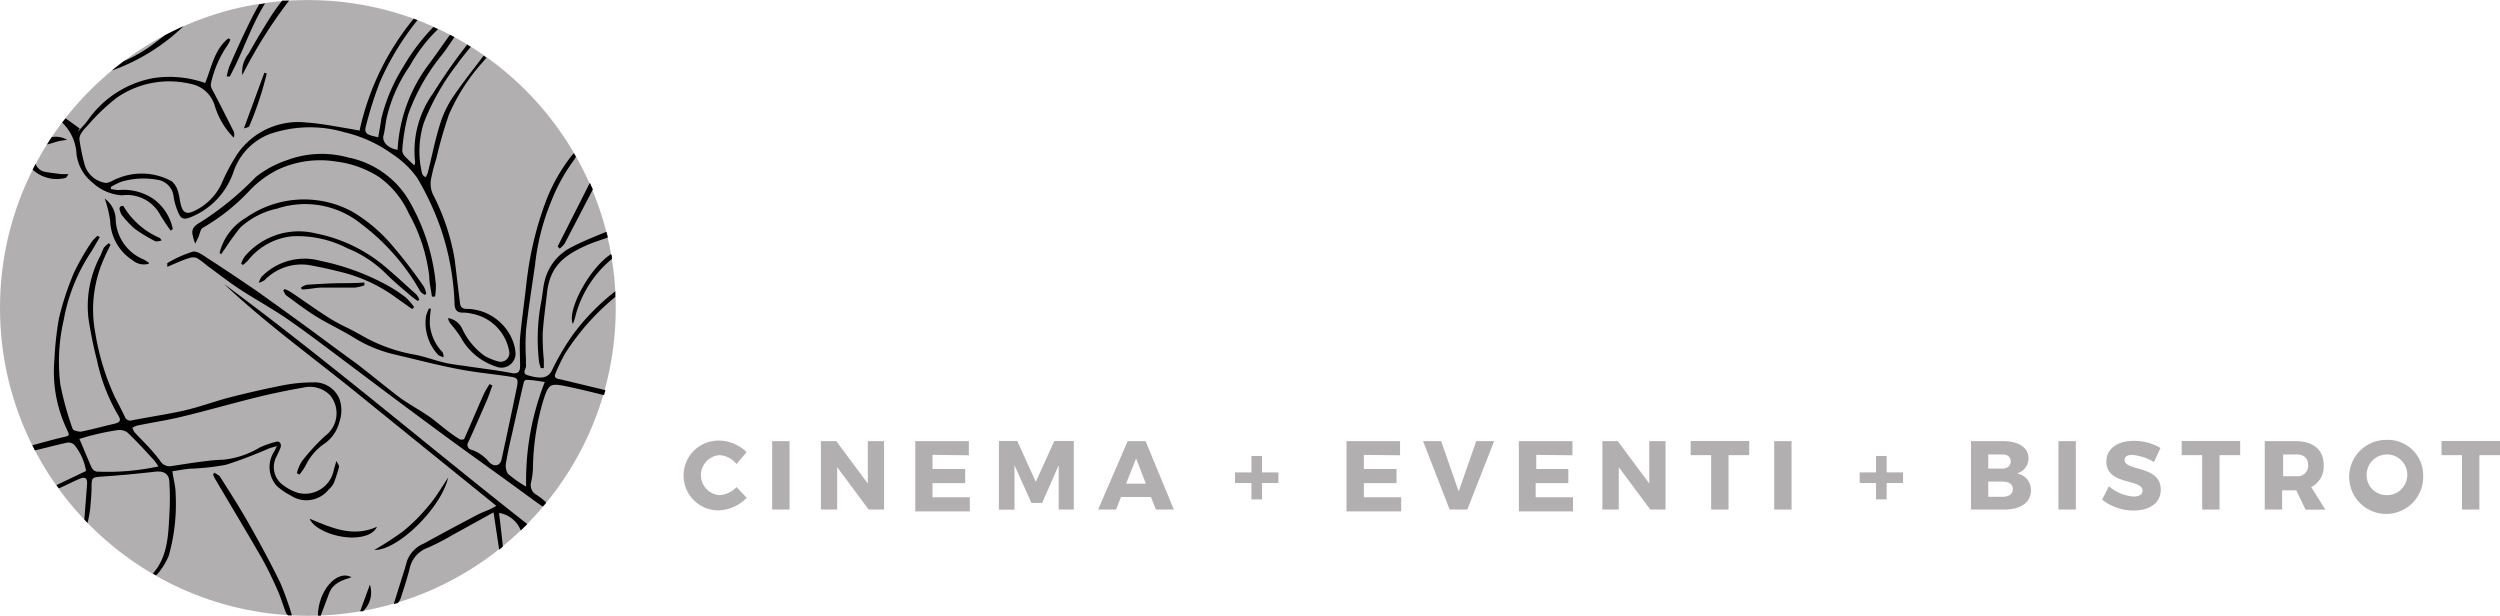 <?xml version="1.0" encoding="UTF-8"?> <svg xmlns="http://www.w3.org/2000/svg" id="264b2f05-cc17-4031-8995-f5781d338f59" data-name="259f08eb-a168-4de1-8417-25dd22ccc0a8" width="62.42mm" height="15.38mm" viewBox="0 0 176.94 43.59"> <defs> <style> .e1d56322-3c14-4da8-951a-e32af79958bf { fill: #b2afb0; } .c149155e-b448-4ac6-88b5-8e9466da65b9 { fill: #fff; } .\31 bb93284-98ad-4417-abff-1d1019982dc9 { fill: none; } </style> </defs> <title>logo-light-rouge-et-noir-3</title> <g> <g> <path class="e1d56322-3c14-4da8-951a-e32af79958bf" d="M52.84,33.41l-.71.84a1.66,1.66,0,0,0-1.22-.63,1.42,1.42,0,0,0,0,2.83,1.82,1.82,0,0,0,1.22-.57l.72.76a2.93,2.93,0,0,1-2,.89,2.47,2.47,0,1,1,0-4.94A2.81,2.81,0,0,1,52.84,33.41Z" transform="translate(0 -1.41)"></path> <path class="e1d56322-3c14-4da8-951a-e32af79958bf" d="M54.65,37.47V32.63h1.23v4.84Z" transform="translate(0 -1.41)"></path> <path class="e1d56322-3c14-4da8-951a-e32af79958bf" d="M61.48,37.47l-2.23-3v3H58.1V32.63h1.09l2.23,3v-3h1.15v4.84Z" transform="translate(0 -1.41)"></path> <path class="e1d56322-3c14-4da8-951a-e32af79958bf" d="M66,33.6v1h2.31v1H66v1h2.64v1H64.78V32.63h3.79v1Z" transform="translate(0 -1.41)"></path> <path class="e1d56322-3c14-4da8-951a-e32af79958bf" d="M74.93,37.47V34.33L73.76,37H73L71.8,34.33v3.15H70.7V32.62H72l1.31,2.89,1.31-2.89H76v4.85Z" transform="translate(0 -1.41)"></path> <path class="e1d56322-3c14-4da8-951a-e32af79958bf" d="M79.34,36.58l-.35.89H77.72l2.09-4.84h1.27l2,4.84H81.81l-.35-.89Zm1.07-2.73-.71,1.79h1.4Z" transform="translate(0 -1.41)"></path> <path class="e1d56322-3c14-4da8-951a-e32af79958bf" d="M89.32,35.59v1.16h-.75V35.59H87.41v-.75h1.16V33.68h.75v1.16h1.16v.75Z" transform="translate(0 -1.41)"></path> <path class="e1d56322-3c14-4da8-951a-e32af79958bf" d="M96.53,33.6v1h2.31v1H96.53v1h2.64v1H95.3V32.63h3.79v1Z" transform="translate(0 -1.41)"></path> <path class="e1d56322-3c14-4da8-951a-e32af79958bf" d="M102.6,37.47l-1.88-4.84H102l1.24,3.56,1.24-3.56h1.27l-1.9,4.84Z" transform="translate(0 -1.41)"></path> <path class="e1d56322-3c14-4da8-951a-e32af79958bf" d="M108.73,33.6v1H111v1h-2.31v1h2.64v1H107.5V32.63h3.79v1Z" transform="translate(0 -1.41)"></path> <path class="e1d56322-3c14-4da8-951a-e32af79958bf" d="M116.8,37.47l-2.23-3v3h-1.16V32.63h1.09l2.23,3v-3h1.15v4.84Z" transform="translate(0 -1.41)"></path> <path class="e1d56322-3c14-4da8-951a-e32af79958bf" d="M122.34,33.62v3.85h-1.23V33.62h-1.45v-1h4.14v1Z" transform="translate(0 -1.41)"></path> <path class="e1d56322-3c14-4da8-951a-e32af79958bf" d="M125.57,37.47V32.63h1.23v4.84Z" transform="translate(0 -1.41)"></path> <path class="e1d56322-3c14-4da8-951a-e32af79958bf" d="M133.53,35.59v1.16h-.75V35.59h-1.16v-.75h1.16V33.68h.75v1.16h1.16v.75Z" transform="translate(0 -1.41)"></path> <path class="e1d56322-3c14-4da8-951a-e32af79958bf" d="M141.79,32.63c1.09,0,1.78.47,1.78,1.21a1.09,1.09,0,0,1-.83,1.07,1.19,1.19,0,0,1,1,1.22c0,.82-.72,1.34-1.86,1.34H139.5V32.63Zm-1.07,1.94h1c.36,0,.59-.19.59-.51s-.23-.49-.59-.49h-1Zm0,2h1c.46,0,.74-.2.74-.55s-.28-.53-.74-.53h-1Z" transform="translate(0 -1.41)"></path> <path class="e1d56322-3c14-4da8-951a-e32af79958bf" d="M145.69,37.47V32.63h1.23v4.84Z" transform="translate(0 -1.41)"></path> <path class="e1d56322-3c14-4da8-951a-e32af79958bf" d="M152.91,33.11l-.46,1a3.61,3.61,0,0,0-1.55-.51c-.32,0-.53.12-.53.35,0,.84,2.56.36,2.56,2.11,0,1-.86,1.48-1.94,1.48a3.61,3.61,0,0,1-2.21-.77l.48-.95a3,3,0,0,0,1.75.73c.39,0,.63-.15.63-.42,0-.86-2.56-.35-2.56-2.06,0-.89.77-1.46,1.93-1.46A3.64,3.64,0,0,1,152.91,33.11Z" transform="translate(0 -1.41)"></path> <path class="e1d56322-3c14-4da8-951a-e32af79958bf" d="M157.09,33.62v3.85h-1.23V33.62h-1.45v-1h4.14v1Z" transform="translate(0 -1.41)"></path> <path class="e1d56322-3c14-4da8-951a-e32af79958bf" d="M162.52,36.11h-1v1.36h-1.23V32.63h2.17c1.28,0,2,.61,2,1.69a1.61,1.61,0,0,1-.88,1.56l1,1.6h-1.4Zm0-1a.74.74,0,0,0,.84-.78c0-.51-.31-.76-.84-.76h-.93v1.54Z" transform="translate(0 -1.41)"></path> <path class="e1d56322-3c14-4da8-951a-e32af79958bf" d="M171.5,35a2.62,2.62,0,1,1-2.62-2.46A2.5,2.5,0,0,1,171.5,35Zm-4,0a1.41,1.41,0,0,0,1.37,1.45,1.44,1.44,0,1,0-1.37-1.45Z" transform="translate(0 -1.41)"></path> <path class="e1d56322-3c14-4da8-951a-e32af79958bf" d="M175.48,33.62v3.85h-1.23V33.62H172.8v-1h4.14v1Z" transform="translate(0 -1.41)"></path> </g> <g> <path class="c149155e-b448-4ac6-88b5-8e9466da65b9" d="M55.4,27.79a6.37,6.37,0,0,1-.3-2.54V22c0-1.92-.65-2.63-2.13-2.63H51.86v8.42H48.61V7.11h4.91c3.37,0,4.82,1.57,4.82,4.76v1.63c0,2.13-.68,3.52-2.13,4.2,1.63.68,2.16,2.25,2.16,4.4v3.19a6.09,6.09,0,0,0,.35,2.51ZM51.86,10.06v6.35h1.27c1.21,0,2-.53,2-2.19v-2c0-1.48-.5-2.13-1.65-2.13Z" transform="translate(0 -1.41)"></path> <path class="c149155e-b448-4ac6-88b5-8e9466da65b9" d="M60.22,12.07c0-3.31,1.74-5.2,4.94-5.2s4.94,1.89,4.94,5.2V22.83c0,3.31-1.74,5.2-4.94,5.2s-4.94-1.89-4.94-5.2Zm3.25,11c0,1.48.65,2,1.68,2s1.68-.56,1.68-2V11.87c0-1.48-.65-2-1.68-2s-1.68.56-1.68,2Z" transform="translate(0 -1.41)"></path> <path class="c149155e-b448-4ac6-88b5-8e9466da65b9" d="M75.29,7.11v16c0,1.48.65,2,1.68,2s1.68-.53,1.68-2v-16h3.07V22.86c0,3.31-1.66,5.2-4.85,5.2S72,26.17,72,22.86V7.11Z" transform="translate(0 -1.41)"></path> <path class="c149155e-b448-4ac6-88b5-8e9466da65b9" d="M88.82,16.27h4.55v6.56c0,3.31-1.65,5.2-4.85,5.2s-4.85-1.89-4.85-5.2V12.07c0-3.31,1.66-5.2,4.85-5.2s4.85,1.89,4.85,5.2v2H90.3V11.87c0-1.48-.65-2-1.68-2s-1.68.56-1.68,2V23c0,1.48.65,2,1.68,2s1.68-.53,1.68-2V19.22H88.82Z" transform="translate(0 -1.41)"></path> <path class="c149155e-b448-4ac6-88b5-8e9466da65b9" d="M98.72,15.83h4.46v3H98.72v6.06h5.62v3H95.47V7.11h8.87v3H98.72Z" transform="translate(0 -1.41)"></path> <path class="c149155e-b448-4ac6-88b5-8e9466da65b9" d="M114.18,15.83h4.46v3h-4.46v6.06h5.62v3h-8.87V7.11h8.87v3h-5.62Z" transform="translate(0 -1.41)"></path> <path class="c149155e-b448-4ac6-88b5-8e9466da65b9" d="M120.85,7.11h10v3h-3.4V27.79h-3.25V10.06h-3.4Z" transform="translate(0 -1.41)"></path> <path class="c149155e-b448-4ac6-88b5-8e9466da65b9" d="M139.79,12.81v15h-2.92V7.11h4.08l3.34,12.38V7.11h2.9V27.79h-3.34Z" transform="translate(0 -1.41)"></path> <path class="c149155e-b448-4ac6-88b5-8e9466da65b9" d="M149.25,12.07c0-3.31,1.74-5.2,4.94-5.2s4.94,1.89,4.94,5.2V22.83c0,3.31-1.74,5.2-4.94,5.2s-4.94-1.89-4.94-5.2Zm3.25,11c0,1.48.65,2,1.68,2s1.69-.56,1.69-2V11.87c0-1.48-.65-2-1.69-2s-1.68.56-1.68,2Z" transform="translate(0 -1.41)"></path> <path class="c149155e-b448-4ac6-88b5-8e9466da65b9" d="M161.22,7.11h3.25V27.79h-3.25Z" transform="translate(0 -1.41)"></path> <path class="c149155e-b448-4ac6-88b5-8e9466da65b9" d="M173.63,27.79a6.36,6.36,0,0,1-.3-2.54V22c0-1.92-.65-2.63-2.13-2.63h-1.12v8.42h-3.25V7.11h4.91c3.37,0,4.82,1.57,4.82,4.76v1.63c0,2.13-.68,3.52-2.13,4.2,1.63.68,2.16,2.25,2.16,4.4v3.19a6.09,6.09,0,0,0,.35,2.51Zm-3.55-17.73v6.35h1.27c1.21,0,2-.53,2-2.19v-2c0-1.48-.5-2.13-1.66-2.13Z" transform="translate(0 -1.41)"></path> </g> <g> <circle class="e1d56322-3c14-4da8-951a-e32af79958bf" cx="21.79" cy="21.79" r="21.79"></circle> <g> <path class="1bb93284-98ad-4417-abff-1d1019982dc9" d="M5.6,35.28c-.48.2-.93.44-1.4.65l-.07,0A21.89,21.89,0,0,0,6,38.16c.06-.82.13-1.64.19-2.47C6.17,35.29,6,35.12,5.6,35.28Z" transform="translate(0 -1.41)"></path> <path class="1bb93284-98ad-4417-abff-1d1019982dc9" d="M5.25,32.88a.62.62,0,0,0-.47-.15c-.77.17-1.54.38-2.31.55A21.79,21.79,0,0,0,4,35.74l2.11-1A3.9,3.9,0,0,0,5.25,32.88Z" transform="translate(0 -1.41)"></path> <path class="1bb93284-98ad-4417-abff-1d1019982dc9" d="M32,39.24a15.85,15.85,0,0,1-1.75.9A2,2,0,0,0,29,41.62c-.18.71-.4,1.41-.64,2.11a1.08,1.08,0,0,1-.19.31,21.73,21.73,0,0,0,7.16-3.77l-.4-2.64Z" transform="translate(0 -1.41)"></path> <path class="1bb93284-98ad-4417-abff-1d1019982dc9" d="M9,32a1,1,0,0,0-.71-.19,16.48,16.48,0,0,0-1.7.34c-.35.08-.69.2-1,.28.31.76.57,1.4.85,2,.05.12.19.28.3.28a17.09,17.09,0,0,0,4.46-.34,3.69,3.69,0,0,0-.29-.42C10.31,33.35,9.69,32.67,9,32Z" transform="translate(0 -1.41)"></path> <path class="1bb93284-98ad-4417-abff-1d1019982dc9" d="M5.47,10.7a7.92,7.92,0,0,0,.74-.82,7.24,7.24,0,0,1,4.67-3,7.6,7.6,0,0,1,3.64.35c.46-1.1.63-2.36,1.64-3.16l.15.08a2.35,2.35,0,0,1-.21.41,7.62,7.62,0,0,0-1.17,2.7.61.61,0,0,0,.07.4c.51,1,1,2,1.54,3a.62.62,0,0,1,0,.44A5.49,5.49,0,0,1,15.2,8.89a2.2,2.2,0,0,0-1.69-1.56,6.52,6.52,0,0,0-5.24,1,14.37,14.37,0,0,0-2.08,2,2.53,2.53,0,0,0-.39.47.78.78,0,0,0-.15.46A14.38,14.38,0,0,0,6,13.1,1.83,1.83,0,0,0,7.37,14.3c.29.08.68-.23,1-.34a4.41,4.41,0,0,1,3.75.22,1.42,1.42,0,0,1,.44.73c.11.32.12.68.22,1,.15.51.41.62.88.39a4,4,0,0,0,2-2,13.45,13.45,0,0,1,1.11-2.07,5.23,5.23,0,0,1,4.9-2.21c1,.07,2.07.29,3.1.45l.64.12a18.68,18.68,0,0,1,3.83-7.92,21.75,21.75,0,0,0-7.49-1.32c-.45,0-.89,0-1.33,0a33.29,33.29,0,0,0-3.31,5.27A2.06,2.06,0,0,1,17.6,5.2c.5-.9,1-1.78,1.61-2.64.24-.37.5-.72.77-1.07q-.61.05-1.21.13c-1,1.63-1.58,3.49-2.5,5.17,0,0-.08,0-.21,0a4.24,4.24,0,0,1,.17-.68c.49-1.1,1-2.19,1.49-3.27.2-.4.41-.8.64-1.19A21.63,21.63,0,0,0,13,3.25,14.21,14.21,0,0,1,7.92,6.4,21.92,21.92,0,0,0,4.66,9.74l1,.72ZM18.71,6.54l.17.06a23.4,23.4,0,0,1-1.24,3.73c0,.07-.2.09-.38.16Z" transform="translate(0 -1.41)"></path> <path class="1bb93284-98ad-4417-abff-1d1019982dc9" d="M29,6.08a10.67,10.67,0,0,0-1.72,3.61c-.09.41-.16.83-.22,1.24s.38.94,1,1A11,11,0,0,1,30.3,6c.5-.72,1-1.43,1.54-2.14L31,3.46A11.15,11.15,0,0,0,29,6.08Z" transform="translate(0 -1.41)"></path> <path class="1bb93284-98ad-4417-abff-1d1019982dc9" d="M30,10.09a6.67,6.67,0,0,0-.15,3.51.42.42,0,0,0,.09.16.92.92,0,0,0,.16.12,1.67,1.67,0,0,0,.16-.32c.29-1.16.52-2.34.88-3.49a7.38,7.38,0,0,1,.94-1.93c.67-1,1.4-1.92,2.13-2.86q-.43-.3-.88-.58c-.34.42-.68.84-1,1.28A16.48,16.48,0,0,0,30,10.09Z" transform="translate(0 -1.41)"></path> <path class="1bb93284-98ad-4417-abff-1d1019982dc9" d="M39,15.69a16.26,16.26,0,0,0-1.16,4.43c-.22,1.55-.47,3.09-.64,4.64a16.59,16.59,0,0,0,0,2.11,2.89,2.89,0,0,0,0,.38c0,.23-.34.55.13.7.94.29,1.4.2,1.68-.3a17.53,17.53,0,0,1,1.51-2.58,15.61,15.61,0,0,1,3-3.07,21.86,21.86,0,0,0-.24-2.26,7.81,7.81,0,0,0-2.62,4.19c0,.12-.08.24-.14.42-.45-.88,1.11-3.92,2.69-4.95q-.1-.57-.23-1.13c-.5.18-1,.33-1.5.55-1.68.75-2.6,1.55-2.8,3.4-.1.94-.24,1.88-.3,2.83a16.64,16.64,0,0,0,.08,1.78c0,.19,0,.39,0,.58l-.21,0a2.39,2.39,0,0,1-.13-.46,14.12,14.12,0,0,1,.13-4.12c.11-.5.13-1,.25-1.52a3.63,3.63,0,0,1,2-2.4c.78-.41,1.61-.73,2.43-1.07a21.62,21.62,0,0,0-1-3q-1,1.93-2,3.84a1.68,1.68,0,0,1-.35.35l-.18-.16,2.28-4.51q-.42-.95-.93-1.85a1.25,1.25,0,0,1-.15.25A12.66,12.66,0,0,0,39,15.69Z" transform="translate(0 -1.41)"></path> <path class="1bb93284-98ad-4417-abff-1d1019982dc9" d="M11.67,3.9a21.8,21.8,0,0,0-2.9,1.82A10.07,10.07,0,0,0,11,4.41Z" transform="translate(0 -1.41)"></path> <path class="1bb93284-98ad-4417-abff-1d1019982dc9" d="M28.89,9.48A13,13,0,0,0,28.47,12a.62.62,0,0,0,.18.41c.19.22.42.41.67.65a.7.7,0,0,0,.06-.23A7,7,0,0,1,30.66,8a39.46,39.46,0,0,1,2.4-3.42L32.15,4c-.28.44-.57.87-.89,1.27A14.31,14.31,0,0,0,28.89,9.48Z" transform="translate(0 -1.41)"></path> <path class="1bb93284-98ad-4417-abff-1d1019982dc9" d="M35.33,37.68c.09.78.18,1.54.26,2.3a.42.42,0,0,1,0,.1c.45-.37.88-.75,1.3-1.16A2,2,0,0,0,35.33,37.68Z" transform="translate(0 -1.41)"></path> <path class="1bb93284-98ad-4417-abff-1d1019982dc9" d="M25.86,10.33c-.14.49,0,.62.87.79.08-.46.16-.91.23-1.37a12.37,12.37,0,0,1,1.62-3.62,14.23,14.23,0,0,1,2.13-2.82q-.57-.26-1.16-.48A19.36,19.36,0,0,0,26.9,7.18,26.77,26.77,0,0,0,25.86,10.33Z" transform="translate(0 -1.41)"></path> <path class="1bb93284-98ad-4417-abff-1d1019982dc9" d="M12,35.61c0-.63-.41-.85-1-.79-1.23.13-2.46.25-3.69.34-.77.05-.81.06-.82.84,0,.48,0,1-.1,1.45,0,.32-.11.64-.18,1A21.87,21.87,0,0,0,10.83,42c1.06-1.21,1.09-2.72,1.17-4.2A18.84,18.84,0,0,0,12,35.61Z" transform="translate(0 -1.41)"></path> <path class="1bb93284-98ad-4417-abff-1d1019982dc9" d="M38.4,29.79a17.39,17.39,0,0,0-.73,4.85,6,6,0,0,1-.13.93.77.77,0,0,0,.37.88,5.28,5.28,0,0,1,.67.52.31.31,0,0,1,0,.08,21.74,21.74,0,0,0,4.06-7.65c-.87-.21-1.74-.43-2.62-.61C38.86,28.54,38.77,28.62,38.4,29.79Z" transform="translate(0 -1.41)"></path> <path class="1bb93284-98ad-4417-abff-1d1019982dc9" d="M36.66,36c-1.7-1.24-3.42-2.46-5.11-3.71-2-1.5-4.05-3-6.08-4.53-1.63-1.21-3.23-2.45-4.9-3.62-1.14-.8-2.37-1.46-3.53-2.22-.79-.52-1.54-1.11-2.31-1.67a5.29,5.29,0,0,0-.71-.53.79.79,0,0,0-.55,0c-.5.18-1,.39-1.55.62,0-.2,0-.26,0-.26a8.23,8.23,0,0,1,1.8-.81c.33-.07.78.29,1.14.52,1.15.74,2.29,1.51,3.42,2.28q1.4,1,2.78,2c1.41,1,2.81,2,4.2,3.08,1.08.82,2.11,1.7,3.2,2.51.62.47,1.31.84,2,1.28.41.28.78.62,1.18.92a9.55,9.55,0,0,0,.92.65c.09.05.35,0,.38,0,.47-1,.92-2.11,1.38-3.16a7.16,7.16,0,0,1,.41-.71l.2.1c-.14.38-.27.77-.43,1.14-.41,1-.82,1.92-1.27,2.86a.35.35,0,0,0,.22.55,2.71,2.71,0,0,1,1.23.85c.36.41.8.3.9-.17.36-1.66.72-3.33,1.06-5,.15-.73.11-.78-.61-.88-1.2-.18-2.42-.29-3.61-.53-1.46-.29-2.89-.68-4.34-1a9.52,9.52,0,0,1-2.95-1.15c-.86-.53-1.78-1-2.64-1.48s-1.46-1-2.17-1.52c-.11-.08-.15-.24-.23-.36l.09-.11a3.41,3.41,0,0,1,.43.21c1,.64,1.9,1.31,2.87,1.93a12.6,12.6,0,0,0,1.14.54c.46.23.9.48,1.35.73a11.55,11.55,0,0,0,3.48,1.18c.7.14,1.38.4,2.07.56.52.12,1,.17,1.57.25,1.05.16,2.11.28,3.15.48.5.09.59-.14.6-.51,0-.66,0-1.32,0-2,.08-1,.23-2,.35-3,.06-.5.11-1,.18-1.49a23.69,23.69,0,0,1,1.35-5.3,12.21,12.21,0,0,1,1.79-3.11l.14-.15a21.9,21.9,0,0,0-6.24-6.83l-.3.35a14,14,0,0,0-2.35,3.66,29.37,29.37,0,0,0-.9,3.14,11.63,11.63,0,0,0-.39,1.54,1.85,1.85,0,0,0,.16,1,15.6,15.6,0,0,1,1.53,4.59c.13,1,.25,2.07.38,3.11,0,.36.3.38.59.39a3.56,3.56,0,0,1,3.1,2.16,2.9,2.9,0,0,1,.24,1,1,1,0,0,1-1.41.91,4.37,4.37,0,0,1-2.49-2.1,9.88,9.88,0,0,0-.7-.92.94.94,0,0,1-.18-.4,1.32,1.32,0,0,1,1,.75,4.88,4.88,0,0,0,1.6,1.93,4.14,4.14,0,0,0,1,.4.62.62,0,0,0,.73-.73,3.29,3.29,0,0,0-2.59-2.65,2.85,2.85,0,0,0-.65-.09c-.5,0-.61-.26-.63-.67a18.46,18.46,0,0,0-1-5.36A20,20,0,0,0,29.53,14a6.6,6.6,0,0,0-1.79-1.67,9.47,9.47,0,0,0-3.36-1.53,8.72,8.72,0,0,0-5.32.13,4.36,4.36,0,0,0-2.53,2.63,5.29,5.29,0,0,1-3,3.23c-.57.25-.75.12-.93-.33a4.62,4.62,0,0,1-.32-1.07,1.34,1.34,0,0,0-1-1.2,5.51,5.51,0,0,0-2.74.12,7.82,7.82,0,0,0-.7.35v.15a3.83,3.83,0,0,0,.53.08,3.78,3.78,0,0,1,2.5.64,3.5,3.5,0,0,1,1.35,2.12l-.15.11c-.14-.19-.28-.39-.41-.59s-.27-.41-.39-.63a2.66,2.66,0,0,0-2.64-1.28,3.36,3.36,0,0,1-2.1-.91A3,3,0,0,1,5.4,12.11a3.32,3.32,0,0,0-1-2.07q-.4.52-.76,1.07a1.63,1.63,0,0,1,1.09.19c-.31.05-.51.07-.69.12l-.74.22q-.43.68-.8,1.39a.87.87,0,0,0,.57.44c.4.09.82.13,1.23.18l.52,0c-.11.14-.15.23-.22.27a2.5,2.5,0,0,1-2.32-.51,21.79,21.79,0,0,0,0,19.48c.72-.2,1.44-.4,2.17-.57.48-.11.48-.1.27-.56a9.53,9.53,0,0,1-.88-4.92,23,23,0,0,1,.32-2.92,20,20,0,0,1,1.06-3.23,16.88,16.88,0,0,1,1.25-2.18,2.82,2.82,0,0,1,.43-.45l.15.11c-.24.4-.46.82-.72,1.2a12.75,12.75,0,0,0-1.83,4.69,13.14,13.14,0,0,0-.24,4.56,21.26,21.26,0,0,0,.87,3.15c0,.12.4.24.58.2.8-.16,1.58-.37,2.37-.56.43-.1.5-.25.27-.61A12.9,12.9,0,0,1,6.86,27a28.84,28.84,0,0,1-.61-3,7.57,7.57,0,0,1,.87-4.47A5.06,5.06,0,0,1,7.34,19a1.9,1.9,0,0,1,.35-.32l.12.11c-.14.3-.3.6-.43.91A8.85,8.85,0,0,0,6.75,25a17.26,17.26,0,0,0,1.41,4.5c.24.46.48.91.7,1.38a.41.41,0,0,0,.53.24c1.22-.24,2.46-.41,3.67-.69s2.14-.65,3.23-.93c1.26-.32,2.52-.62,3.79-.86a11.22,11.22,0,0,1,2.12-.2A1.9,1.9,0,0,1,24,29.62a2.47,2.47,0,0,1,0,1.64,2.67,2.67,0,0,1-1.18,1.62,4,4,0,0,0-1.23,1.51,4.87,4.87,0,0,1-.41.59L21,34.9a3.08,3.08,0,0,1,.35-.84A14.74,14.74,0,0,1,23,32.27a2,2,0,0,0,.35-2.94,2,2,0,0,0-1.85-.55c-1.14.2-2.27.44-3.39.71-1.75.43-3.48.93-5.22,1.35-1.06.26-2.14.43-3.21.64a1.57,1.57,0,0,0-.32.15,1.3,1.3,0,0,0,.15.32c.6.68,1.26,1.32,1.8,2a.78.78,0,0,0,.84.39c.73-.1,1.45-.22,2.18-.32a14.83,14.83,0,0,1,1.49-.13,6.22,6.22,0,0,0,2.55-.86,6.3,6.3,0,0,1,1.14-.4c.37-.1.46.11.33.42s-.19.4-.27.6a1.57,1.57,0,0,0,.51,2.08,3.46,3.46,0,0,0,1,.51,2.07,2.07,0,0,0,2.53-1.6c0-.18.1-.35.19-.66.1.2.22.32.19.4a9.73,9.73,0,0,1-.43,1.21,2,2,0,0,1-.39.47,2,2,0,0,1-2.62.39,4.76,4.76,0,0,1-1-.68,2,2,0,0,1-.21-2.42c.05-.09.1-.18.21-.41-.28.08-.44.12-.6.18a31.57,31.57,0,0,1-3,1.14,16.81,16.81,0,0,1-2.52.28c-.42,0-.83.12-1.23.18.08.54.18,1.06.23,1.59a13.43,13.43,0,0,1-.49,4.4,4.94,4.94,0,0,1-.81,1.35.2.2,0,0,1-.1.06,21.66,21.66,0,0,0,9.35,2.79.55.55,0,0,1-.15-.19c-.21-.52-.36-1.07-.59-1.58-.36-.79-.72-1.58-1.15-2.33-1.08-1.88-2.2-3.73-3.3-5.6a2,2,0,0,1-.12-.29l.1-.11c.14.1.32.17.4.3.66,1,1.33,2.08,1.94,3.15.8,1.42,1.59,2.86,2.31,4.33A20.57,20.57,0,0,1,20.66,45h0l1.14,0,.71,0c0-1.7,1.32-3.29,2.38-2.72-.68.21-1.32.42-1.58,1.11L22.7,45a21.85,21.85,0,0,0,2.78-.29l.69-1.89a1.83,1.83,0,0,1-.49,1.86,21.65,21.65,0,0,0,2.19-.51c.21-.65.42-1.31.62-2,.11-.34.21-.68.3-1A2.14,2.14,0,0,1,30,39.86c1.24-.67,2.48-1.33,3.72-2,.28-.15.58-.25.86-.38s.31-.17.54-.28c-3.28-2.65-6.5-5.24-9.7-7.85s-6.55-5-9.56-7.85c7.33,5.39,14.26,11.29,21.47,17q.57-.58,1.1-1.21h-.06C37.8,36.85,37.23,36.43,36.66,36ZM25.14,21.81c-.78,0-1.56-.05-2.34,0-.48,0-1,.09-1.43.13l-.06-.13a1.28,1.28,0,0,1,.42-.2c.81-.05,1.63-.08,2.44-.11.53,0,1.06,0,1.59,0l0,.2A2.83,2.83,0,0,1,25.14,21.81Zm4,1.45-1.41-1A11,11,0,0,0,24.3,20.7c-.81-.21-1.64-.39-2.46-.54a3.64,3.64,0,0,0-3.12,1.08,1.52,1.52,0,0,1-.4.18,1.38,1.38,0,0,1,.19-.42,4.24,4.24,0,0,1,4.18-1.13,16.92,16.92,0,0,1,4.74,1.74,10.88,10.88,0,0,1,1.29.85,4.74,4.74,0,0,1,.6.66Zm.38-.55c-.15-.11-.31-.2-.45-.33-.61-.54-1.24-1.05-1.82-1.62A8.23,8.23,0,0,0,24.58,19a7.67,7.67,0,0,0-3.9-.85,4.53,4.53,0,0,0-3.12,1.69,2.66,2.66,0,0,1-.38.34l-.12-.09a1.91,1.91,0,0,1,.25-.51,5,5,0,0,1,5-1.64A10.88,10.88,0,0,1,27,20.07c.84.7,1.64,1.45,2.45,2.19a1.38,1.38,0,0,1,.2.35Zm.17-.72a15.43,15.43,0,0,0-4.15-4.72,6.3,6.3,0,0,0-5.95-1.09A5.57,5.57,0,0,0,17,17.52a17.29,17.29,0,0,0-1.08,1.41c-.11.15-.21.31-.32.46l-.11-.09a4,4,0,0,1,1.85-2.48,7.18,7.18,0,0,1,7.48-.48,11.1,11.1,0,0,1,3,2.56A32.09,32.09,0,0,1,30,21.7a1.83,1.83,0,0,1,.18.49l-.12.08C29.94,22.17,29.79,22.1,29.73,22Zm1.53,4.25c.09.1.09.28.13.43-.14-.07-.32-.1-.41-.21a3.33,3.33,0,0,1-.83-2.7,2.58,2.58,0,0,1,.21-.54l.14,0a6.58,6.58,0,0,0-.08,1A3.25,3.25,0,0,0,31.26,26.23ZM14.18,17.13a21.53,21.53,0,0,0,3.89-3.19,7.28,7.28,0,0,1,2.2-1.18,7,7,0,0,1,4.31-.19,6.48,6.48,0,0,1,4.22,2.89,14.46,14.46,0,0,1,2,6.12,4.51,4.51,0,0,1-.06.84h-.22c-.07-.49-.15-1-.19-1.46a12,12,0,0,0-1.45-4.43,6.36,6.36,0,0,0-2.14-2.6,7.28,7.28,0,0,0-3-1.07,7.06,7.06,0,0,0-4.16.59,7.31,7.31,0,0,0-2,1.5,14.28,14.28,0,0,1-3.28,2.6c-.17.1-.21.44-.31.66l-.22.46a3,3,0,0,1-.22-.48C13.46,17.64,13.7,17.39,14.18,17.13ZM9.44,19.84a3.44,3.44,0,0,1-1.59-2.77,8.09,8.09,0,0,0-.39-1.6A1.88,1.88,0,0,1,8.23,17a3.19,3.19,0,0,0,2,2.76,2.88,2.88,0,0,1,.32.19s.05.07.08.11A1.23,1.23,0,0,1,9.44,19.84ZM11,18.52a10.48,10.48,0,0,1-1.47-.89,6.29,6.29,0,0,1-.93-1,1,1,0,0,1-.15-.43s.06-.13.12-.17a.17.17,0,0,1,.15.06,5.48,5.48,0,0,0,2.55,2.24s.06.07.15.18C11.26,18.49,11.1,18.57,11,18.52ZM30.33,37.23c.52-.63.93-1.35,1.39-2-.51,2.17-3.59,5.17-5.23,5.13A22.35,22.35,0,0,0,28.54,39,12.79,12.79,0,0,0,30.33,37.23Zm-3.65,1.46c-.23.52-.91.77-1.78.76-1.24,0-2.68-.6-3-1.33C23.48,38.78,25,39.47,26.68,38.69Z" transform="translate(0 -1.41)"></path> <path class="1bb93284-98ad-4417-abff-1d1019982dc9" d="M37.06,28.51q-.4,1.71-.78,3.42c-.16.73-.34,1.46-.46,2.19a1.16,1.16,0,0,0,.11.85,8.17,8.17,0,0,0,1.3.92,19,19,0,0,1,1.31-7.42c-.45-.05-.89-.11-1.32-.15C37.18,28.32,37.08,28.43,37.06,28.51Z" transform="translate(0 -1.41)"></path> <path class="1bb93284-98ad-4417-abff-1d1019982dc9" d="M40,26.42a12.78,12.78,0,0,0-.71,1.43c-.12.27.05.37.28.42l3.2.77a21.8,21.8,0,0,0,.8-5.84c0-.27,0-.54,0-.81A17,17,0,0,0,40,26.42Z" transform="translate(0 -1.41)"></path> <path d="M5.4,12.11a3,3,0,0,0,1.14,2.21,3.36,3.36,0,0,0,2.1.91,2.66,2.66,0,0,1,2.64,1.28c.12.22.26.42.39.63s.27.39.41.59l.15-.11a3.5,3.5,0,0,0-1.35-2.12,3.78,3.78,0,0,0-2.5-.64,3.83,3.83,0,0,1-.53-.08v-.15a7.82,7.82,0,0,1,.7-.35,5.51,5.51,0,0,1,2.74-.12,1.34,1.34,0,0,1,1,1.2,4.62,4.62,0,0,0,.32,1.07c.18.44.36.57.93.33a5.29,5.29,0,0,0,3-3.23,4.36,4.36,0,0,1,2.53-2.63,8.72,8.72,0,0,1,5.32-.13,9.47,9.47,0,0,1,3.36,1.53A6.6,6.6,0,0,1,29.53,14a20,20,0,0,1,1.64,3.5,18.46,18.46,0,0,1,1,5.36c0,.41.13.7.63.67a2.85,2.85,0,0,1,.65.09,3.29,3.29,0,0,1,2.59,2.65.62.62,0,0,1-.73.73,4.14,4.14,0,0,1-1-.4,4.88,4.88,0,0,1-1.6-1.93,1.32,1.32,0,0,0-1-.75.94.94,0,0,0,.18.4,9.88,9.88,0,0,1,.7.92,4.37,4.37,0,0,0,2.49,2.1,1,1,0,0,0,1.41-.91,2.9,2.9,0,0,0-.24-1,3.56,3.56,0,0,0-3.1-2.16c-.28,0-.54,0-.59-.39-.13-1-.25-2.07-.38-3.11a15.6,15.6,0,0,0-1.53-4.59,1.85,1.85,0,0,1-.16-1,11.63,11.63,0,0,1,.39-1.54,29.37,29.37,0,0,1,.9-3.14,14,14,0,0,1,2.35-3.66l.3-.35-.2-.14c-.72.94-1.46,1.88-2.13,2.86a7.38,7.38,0,0,0-.94,1.93c-.36,1.14-.59,2.32-.88,3.49a1.67,1.67,0,0,1-.16.32.92.92,0,0,1-.16-.12.42.42,0,0,1-.09-.16A6.67,6.67,0,0,1,30,10.09,16.48,16.48,0,0,1,32.32,6c.31-.44.65-.86,1-1.28l-.25-.16A39.46,39.46,0,0,0,30.66,8a7,7,0,0,0-1.28,4.88.7.7,0,0,1-.06.23c-.25-.24-.47-.43-.67-.65a.62.62,0,0,1-.18-.41,13,13,0,0,1,.42-2.54A14.31,14.31,0,0,1,31.27,5.3c.32-.4.6-.84.89-1.27l-.31-.16c-.52.71-1,1.42-1.54,2.14a11,11,0,0,0-2.17,6c-.67-.1-1.11-.56-1-1s.14-.83.22-1.24A10.67,10.67,0,0,1,29,6.08a11.15,11.15,0,0,1,2-2.61l-.33-.15a14.23,14.23,0,0,0-2.13,2.82A12.37,12.37,0,0,0,27,9.75c-.07.46-.15.91-.23,1.37-.85-.17-1-.29-.87-.79a26.77,26.77,0,0,1,1-3.15,19.36,19.36,0,0,1,2.65-4.35l-.27-.1a18.68,18.68,0,0,0-3.83,7.92l-.64-.12c-1-.16-2.06-.38-3.1-.45a5.23,5.23,0,0,0-4.9,2.21,13.45,13.45,0,0,0-1.11,2.07,4,4,0,0,1-2,2c-.48.22-.73.11-.88-.39-.1-.33-.11-.68-.22-1a1.42,1.42,0,0,0-.44-.73A4.41,4.41,0,0,0,8.41,14c-.35.11-.74.42-1,.34A1.83,1.83,0,0,1,6,13.1a14.38,14.38,0,0,1-.38-1.83.78.78,0,0,1,.15-.46,2.53,2.53,0,0,1,.39-.47,14.37,14.37,0,0,1,2.08-2,6.52,6.52,0,0,1,5.24-1A2.2,2.2,0,0,1,15.2,8.89a5.49,5.49,0,0,0,1.34,2.26.62.62,0,0,0,0-.44c-.51-1-1-2-1.54-3a.61.61,0,0,1-.07-.4,7.62,7.62,0,0,1,1.17-2.7,2.35,2.35,0,0,0,.21-.41l-.15-.08c-1,.8-1.18,2.06-1.64,3.16a7.6,7.6,0,0,0-3.64-.35,7.24,7.24,0,0,0-4.67,3,7.92,7.92,0,0,1-.74.82l.17-.25-1-.72-.24.3A3.32,3.32,0,0,1,5.4,12.11Z" transform="translate(0 -1.41)"></path> <path d="M39.31,27.85A12.78,12.78,0,0,1,40,26.42a17,17,0,0,1,3.55-4c0-.13,0-.27,0-.4a15.61,15.61,0,0,0-3,3.07,17.53,17.53,0,0,0-1.51,2.58c-.28.49-.74.58-1.68.3-.48-.15-.1-.46-.13-.7a2.89,2.89,0,0,1,0-.38,16.59,16.59,0,0,1,0-2.11c.17-1.55.42-3.1.64-4.64A16.26,16.26,0,0,1,39,15.69a12.66,12.66,0,0,1,1.61-2.94,1.25,1.25,0,0,0,.15-.25l-.14-.25-.14.15a12.21,12.21,0,0,0-1.79,3.11,23.69,23.69,0,0,0-1.35,5.3c-.07.49-.12,1-.18,1.49-.12,1-.26,2-.35,3-.05.65,0,1.32,0,2,0,.37-.1.6-.6.51-1-.2-2.1-.32-3.15-.48-.53-.08-1.06-.13-1.57-.25-.7-.16-1.37-.42-2.07-.56a11.55,11.55,0,0,1-3.48-1.18c-.45-.25-.89-.5-1.35-.73A12.6,12.6,0,0,1,23.44,24c-1-.62-1.91-1.29-2.87-1.93a3.41,3.41,0,0,0-.43-.21l-.09.11c.07.12.12.28.23.36.71.52,1.42,1.06,2.17,1.52s1.79.95,2.64,1.48A9.52,9.52,0,0,0,28,26.51c1.45.34,2.88.72,4.34,1,1.19.24,2.41.35,3.61.53.72.1.76.15.61.88-.34,1.67-.7,3.33-1.06,5-.1.47-.54.57-.9.17a2.71,2.71,0,0,0-1.23-.85.35.35,0,0,1-.22-.55c.44-.95.85-1.91,1.27-2.86.16-.37.29-.76.43-1.14l-.2-.1a7.16,7.16,0,0,0-.41.71c-.47,1.05-.91,2.11-1.38,3.16,0,.06-.29.1-.38,0a9.55,9.55,0,0,1-.92-.65c-.4-.3-.77-.64-1.18-.92-.64-.44-1.33-.82-2-1.28-1.08-.81-2.12-1.69-3.2-2.51-1.39-1-2.79-2.06-4.2-3.08q-1.38-1-2.78-2c-1.13-.77-2.27-1.54-3.42-2.28-.36-.23-.81-.59-1.14-.52a8.23,8.23,0,0,0-1.8.81s0,.06,0,.26c.56-.23,1-.45,1.55-.62a.79.79,0,0,1,.55,0,5.29,5.29,0,0,1,.71.53c.77.56,1.52,1.15,2.31,1.67,1.16.76,2.39,1.42,3.53,2.22,1.66,1.16,3.27,2.41,4.9,3.62,2,1.51,4,3,6.08,4.53C33.25,33.55,35,34.78,36.66,36c.57.41,1.14.84,1.72,1.24h.06l.19-.22a.31.31,0,0,0,0-.08,5.28,5.28,0,0,0-.67-.52.77.77,0,0,1-.37-.88,6,6,0,0,0,.13-.93,17.39,17.39,0,0,1,.73-4.85c.37-1.17.46-1.26,1.68-1,.88.18,1.75.4,2.62.61l.1-.35-3.2-.77C39.36,28.22,39.19,28.11,39.31,27.85Zm-2.07,8a8.17,8.17,0,0,1-1.3-.92,1.16,1.16,0,0,1-.11-.85c.12-.74.29-1.46.46-2.19q.38-1.71.78-3.42c0-.07.12-.19.17-.18.44,0,.87.09,1.32.15A19,19,0,0,0,37.24,35.89Z" transform="translate(0 -1.41)"></path> <path d="M11.94,40.75a13.43,13.43,0,0,0,.49-4.4c0-.53-.15-1-.23-1.59.4-.06.81-.14,1.23-.18A16.81,16.81,0,0,0,16,34.3a31.57,31.57,0,0,0,3-1.14c.16-.06.32-.1.6-.18-.11.22-.16.32-.21.41a2,2,0,0,0,.21,2.42,4.76,4.76,0,0,0,1,.68,2,2,0,0,0,2.62-.39,2,2,0,0,0,.39-.47A9.73,9.73,0,0,0,24,34.43c0-.08-.09-.2-.19-.4-.09.31-.15.48-.19.66a2.07,2.07,0,0,1-2.53,1.6,3.46,3.46,0,0,1-1-.51,1.57,1.57,0,0,1-.51-2.08c.09-.2.19-.39.27-.6s0-.52-.33-.42a6.3,6.3,0,0,0-1.14.4,6.22,6.22,0,0,1-2.55.86,14.83,14.83,0,0,0-1.49.13c-.73.09-1.45.21-2.18.32a.78.78,0,0,1-.84-.39c-.54-.73-1.2-1.36-1.8-2a1.3,1.3,0,0,1-.15-.32,1.57,1.57,0,0,1,.32-.15c1.07-.22,2.15-.38,3.21-.64,1.75-.42,3.48-.92,5.22-1.35,1.12-.28,2.25-.51,3.39-.71a2,2,0,0,1,1.85.55A2,2,0,0,1,23,32.27a14.74,14.74,0,0,0-1.64,1.79,3.08,3.08,0,0,0-.35.84l.19.09a4.87,4.87,0,0,0,.41-.59,4,4,0,0,1,1.23-1.51,2.67,2.67,0,0,0,1.18-1.62,2.47,2.47,0,0,0,0-1.64,1.9,1.9,0,0,0-1.84-1.16,11.22,11.22,0,0,0-2.12.2c-1.27.25-2.54.54-3.79.86-1.08.28-2.14.68-3.23.93s-2.45.45-3.67.69a.41.41,0,0,1-.53-.24c-.22-.46-.46-.92-.7-1.38A17.26,17.26,0,0,1,6.75,25a8.85,8.85,0,0,1,.64-5.36c.13-.31.29-.61.43-.91l-.12-.11a1.9,1.9,0,0,0-.35.32,5.06,5.06,0,0,0-.22.52,7.57,7.57,0,0,0-.87,4.47,28.84,28.84,0,0,0,.61,3,12.9,12.9,0,0,0,1.49,3.86c.23.36.15.51-.27.61-.79.18-1.57.4-2.37.56-.18,0-.54-.08-.58-.2a21.26,21.26,0,0,1-.87-3.15,13.14,13.14,0,0,1,.24-4.56A12.75,12.75,0,0,1,6.34,19.4c.26-.39.48-.8.72-1.2l-.15-.11a2.82,2.82,0,0,0-.43.45,16.88,16.88,0,0,0-1.25,2.18,20,20,0,0,0-1.06,3.23,23,23,0,0,0-.32,2.92,9.53,9.53,0,0,0,.88,4.92c.21.46.21.45-.27.56-.73.17-1.45.38-2.17.57l.18.36c.77-.17,1.54-.39,2.31-.55a.62.62,0,0,1,.47.15,3.9,3.9,0,0,1,.84,1.86L4,35.74l.15.21.07,0c.47-.21.93-.45,1.4-.65s.57,0,.54.41c-.06.82-.13,1.64-.19,2.47l.23.24c.07-.32.14-.64.18-1,.05-.48.09-1,.1-1.45,0-.77,0-.79.82-.84,1.23-.08,2.46-.2,3.69-.34.62-.07,1,.16,1,.79a18.84,18.84,0,0,1,0,2.22c-.08,1.48-.11,3-1.17,4.2l.2.12a.2.2,0,0,0,.1-.06A4.94,4.94,0,0,0,11.94,40.75Zm-5.17-6c-.11,0-.24-.16-.3-.28-.28-.64-.54-1.28-.85-2,.29-.08.63-.2,1-.28a16.48,16.48,0,0,1,1.7-.34A1,1,0,0,1,9,32c.67.63,1.29,1.31,1.92,2a3.69,3.69,0,0,1,.29.42A17.09,17.09,0,0,1,6.77,34.78Z" transform="translate(0 -1.41)"></path> <path d="M25.43,29.36c3.2,2.6,6.42,5.19,9.7,7.85-.22.12-.37.21-.54.28s-.58.23-.86.38c-1.25.66-2.49,1.32-3.72,2a2.14,2.14,0,0,0-1.22,1.29c-.09.34-.19.68-.3,1-.2.65-.41,1.31-.62,2l.29-.08a1.08,1.08,0,0,0,.19-.31c.23-.7.46-1.4.64-2.11a2,2,0,0,1,1.27-1.48,15.85,15.85,0,0,0,1.75-.9l2.92-1.61.4,2.64.25-.2a.42.42,0,0,0,0-.1c-.07-.76-.17-1.53-.26-2.3a2,2,0,0,1,1.54,1.24l.46-.45c-7.21-5.67-14.13-11.57-21.47-17C18.87,24.35,22.23,26.76,25.43,29.36Z" transform="translate(0 -1.41)"></path> <path d="M13.82,18.65l.22-.46c.1-.23.14-.56.31-.66a14.28,14.28,0,0,0,3.28-2.6,7.31,7.31,0,0,1,2-1.5,7.06,7.06,0,0,1,4.16-.59,7.28,7.28,0,0,1,3,1.07,6.36,6.36,0,0,1,2.14,2.6,12,12,0,0,1,1.45,4.43c0,.49.13,1,.19,1.46h.22a4.51,4.51,0,0,0,.06-.84,14.46,14.46,0,0,0-2-6.12,6.48,6.48,0,0,0-4.22-2.89,7,7,0,0,0-4.31.19,7.28,7.28,0,0,0-2.2,1.18,21.53,21.53,0,0,1-3.89,3.19c-.48.26-.72.51-.58,1A3,3,0,0,0,13.82,18.65Z" transform="translate(0 -1.41)"></path> <path d="M30,21.7a32.09,32.09,0,0,0-2.13-2.79,11.1,11.1,0,0,0-3-2.56,7.18,7.18,0,0,0-7.48.48,4,4,0,0,0-1.85,2.48l.11.09c.11-.15.21-.31.32-.46A17.29,17.29,0,0,1,17,17.52a5.57,5.57,0,0,1,2.62-1.35,6.3,6.3,0,0,1,5.95,1.09A15.43,15.43,0,0,1,29.73,22c.07.12.21.19.32.28l.12-.08A1.83,1.83,0,0,0,30,21.7Z" transform="translate(0 -1.41)"></path> <path d="M27,20.07a10.88,10.88,0,0,0-4.68-2.15,5,5,0,0,0-5,1.64,1.91,1.91,0,0,0-.25.51l.12.09a2.66,2.66,0,0,0,.38-.34,4.53,4.53,0,0,1,3.12-1.69,7.67,7.67,0,0,1,3.9.85,8.23,8.23,0,0,1,2.71,1.78c.57.57,1.2,1.09,1.82,1.62.14.12.3.22.45.33l.11-.1a1.38,1.38,0,0,0-.2-.35C28.65,21.52,27.86,20.77,27,20.07Z" transform="translate(0 -1.41)"></path> <path d="M28.72,22.46a10.88,10.88,0,0,0-1.29-.85,16.92,16.92,0,0,0-4.74-1.74A4.24,4.24,0,0,0,18.51,21a1.38,1.38,0,0,0-.19.42,1.52,1.52,0,0,0,.4-.18,3.64,3.64,0,0,1,3.12-1.08c.83.15,1.65.33,2.46.54a11,11,0,0,1,3.46,1.58l1.41,1,.14-.14A4.74,4.74,0,0,0,28.72,22.46Z" transform="translate(0 -1.41)"></path> <path d="M19.83,42.64c-.72-1.47-1.5-2.91-2.31-4.33-.61-1.07-1.28-2.11-1.94-3.15-.08-.13-.27-.2-.4-.3l-.1.11a2,2,0,0,0,.12.29c1.1,1.87,2.22,3.72,3.3,5.6.43.75.8,1.54,1.15,2.33.23.51.38,1.06.59,1.58a.55.55,0,0,0,.15.19l.27,0h0A20.57,20.57,0,0,0,19.83,42.64Z" transform="translate(0 -1.41)"></path> <path d="M38.54,21.32c-.12.5-.14,1-.25,1.52A14.12,14.12,0,0,0,38.15,27a2.39,2.39,0,0,0,.13.46l.21,0c0-.19,0-.39,0-.58A16.64,16.64,0,0,1,38.41,25c.06-.95.2-1.89.3-2.83.2-1.85,1.12-2.65,2.8-3.4.49-.22,1-.37,1.5-.55,0-.14-.06-.27-.09-.41-.82.34-1.65.66-2.43,1.07A3.63,3.63,0,0,0,38.54,21.32Z" transform="translate(0 -1.41)"></path> <path d="M11.67,3.9,11,4.41A10.07,10.07,0,0,1,8.77,5.73q-.43.32-.85.67A14.21,14.21,0,0,0,13,3.25Q12.33,3.56,11.67,3.9Z" transform="translate(0 -1.41)"></path> <path d="M17.6,5.2a2.06,2.06,0,0,0-.45,1.52,33.29,33.29,0,0,1,3.31-5.27l-.49,0c-.27.35-.53.7-.77,1.07C18.63,3.42,18.1,4.3,17.6,5.2Z" transform="translate(0 -1.41)"></path> <path d="M16.22,6.14a4.24,4.24,0,0,0-.17.68c.13,0,.2,0,.21,0,.92-1.68,1.48-3.54,2.5-5.17l-.41.06c-.23.39-.44.78-.64,1.19C17.19,3.95,16.71,5,16.22,6.14Z" transform="translate(0 -1.41)"></path> <path d="M31.72,35.21c-.46.68-.87,1.4-1.39,2A12.79,12.79,0,0,1,28.54,39a22.35,22.35,0,0,1-2.05,1.33C28.14,40.38,31.21,37.38,31.72,35.21Z" transform="translate(0 -1.41)"></path> <path d="M4.63,14c.07,0,.11-.13.22-.27l-.52,0c-.41-.06-.83-.09-1.23-.18A.87.87,0,0,1,2.52,13l-.21.41A2.5,2.5,0,0,0,4.63,14Z" transform="translate(0 -1.41)"></path> <path d="M4.75,11.3a1.63,1.63,0,0,0-1.09-.19l-.34.53.74-.22C4.25,11.37,4.44,11.35,4.75,11.3Z" transform="translate(0 -1.41)"></path> <path d="M10.19,19.78a3.19,3.19,0,0,1-2-2.76,1.88,1.88,0,0,0-.78-1.56,8.09,8.09,0,0,1,.39,1.6,3.44,3.44,0,0,0,1.59,2.77,1.23,1.23,0,0,0,1.15.24s0-.09-.08-.11A2.88,2.88,0,0,0,10.19,19.78Z" transform="translate(0 -1.41)"></path> <path d="M39.61,19a1.68,1.68,0,0,0,.35-.35q1-1.91,2-3.84l-.21-.47-2.28,4.51Z" transform="translate(0 -1.41)"></path> <path d="M40.55,24.34c.06-.18.11-.3.14-.42a7.81,7.81,0,0,1,2.62-4.19c0-.12,0-.23-.06-.34C41.66,20.42,40.1,23.46,40.55,24.34Z" transform="translate(0 -1.41)"></path> <path d="M24.9,39.45c.87,0,1.54-.24,1.78-.76-1.71.77-3.2.08-4.77-.57C22.22,38.85,23.66,39.44,24.9,39.45Z" transform="translate(0 -1.41)"></path> <path d="M8.74,16A.17.17,0,0,0,8.58,16c-.06,0-.13.12-.12.17a1,1,0,0,0,.15.43,6.29,6.29,0,0,0,.93,1,10.48,10.48,0,0,0,1.47.89c.09,0,.25,0,.43-.07-.09-.12-.11-.17-.15-.18A5.48,5.48,0,0,1,8.74,16Z" transform="translate(0 -1.41)"></path> <path d="M24.88,42.26c-1.06-.57-2.37,1-2.38,2.72h.2l.6-1.6C23.57,42.68,24.21,42.47,24.88,42.26Z" transform="translate(0 -1.41)"></path> <path d="M24.16,21.45c-.81,0-1.63.06-2.44.11a1.28,1.28,0,0,0-.42.2l.06.13c.48,0,1-.13,1.43-.13.78,0,1.56,0,2.34,0a2.83,2.83,0,0,0,.66-.16l0-.2C25.22,21.45,24.69,21.44,24.16,21.45Z" transform="translate(0 -1.41)"></path> <path d="M18.88,6.61l-.17-.06-1.45,3.95c.18-.07.35-.08.38-.16A23.4,23.4,0,0,0,18.88,6.61Z" transform="translate(0 -1.41)"></path> <path d="M30.5,23.25l-.14,0a2.58,2.58,0,0,0-.21.54,3.33,3.33,0,0,0,.83,2.7c.09.11.27.14.41.21,0-.14,0-.32-.13-.43a3.25,3.25,0,0,1-.84-1.93A6.58,6.58,0,0,1,30.5,23.25Z" transform="translate(0 -1.41)"></path> <path d="M26.18,42.78l-.69,1.89.2,0A1.83,1.83,0,0,0,26.18,42.78Z" transform="translate(0 -1.41)"></path> </g> </g> </g> </svg> 